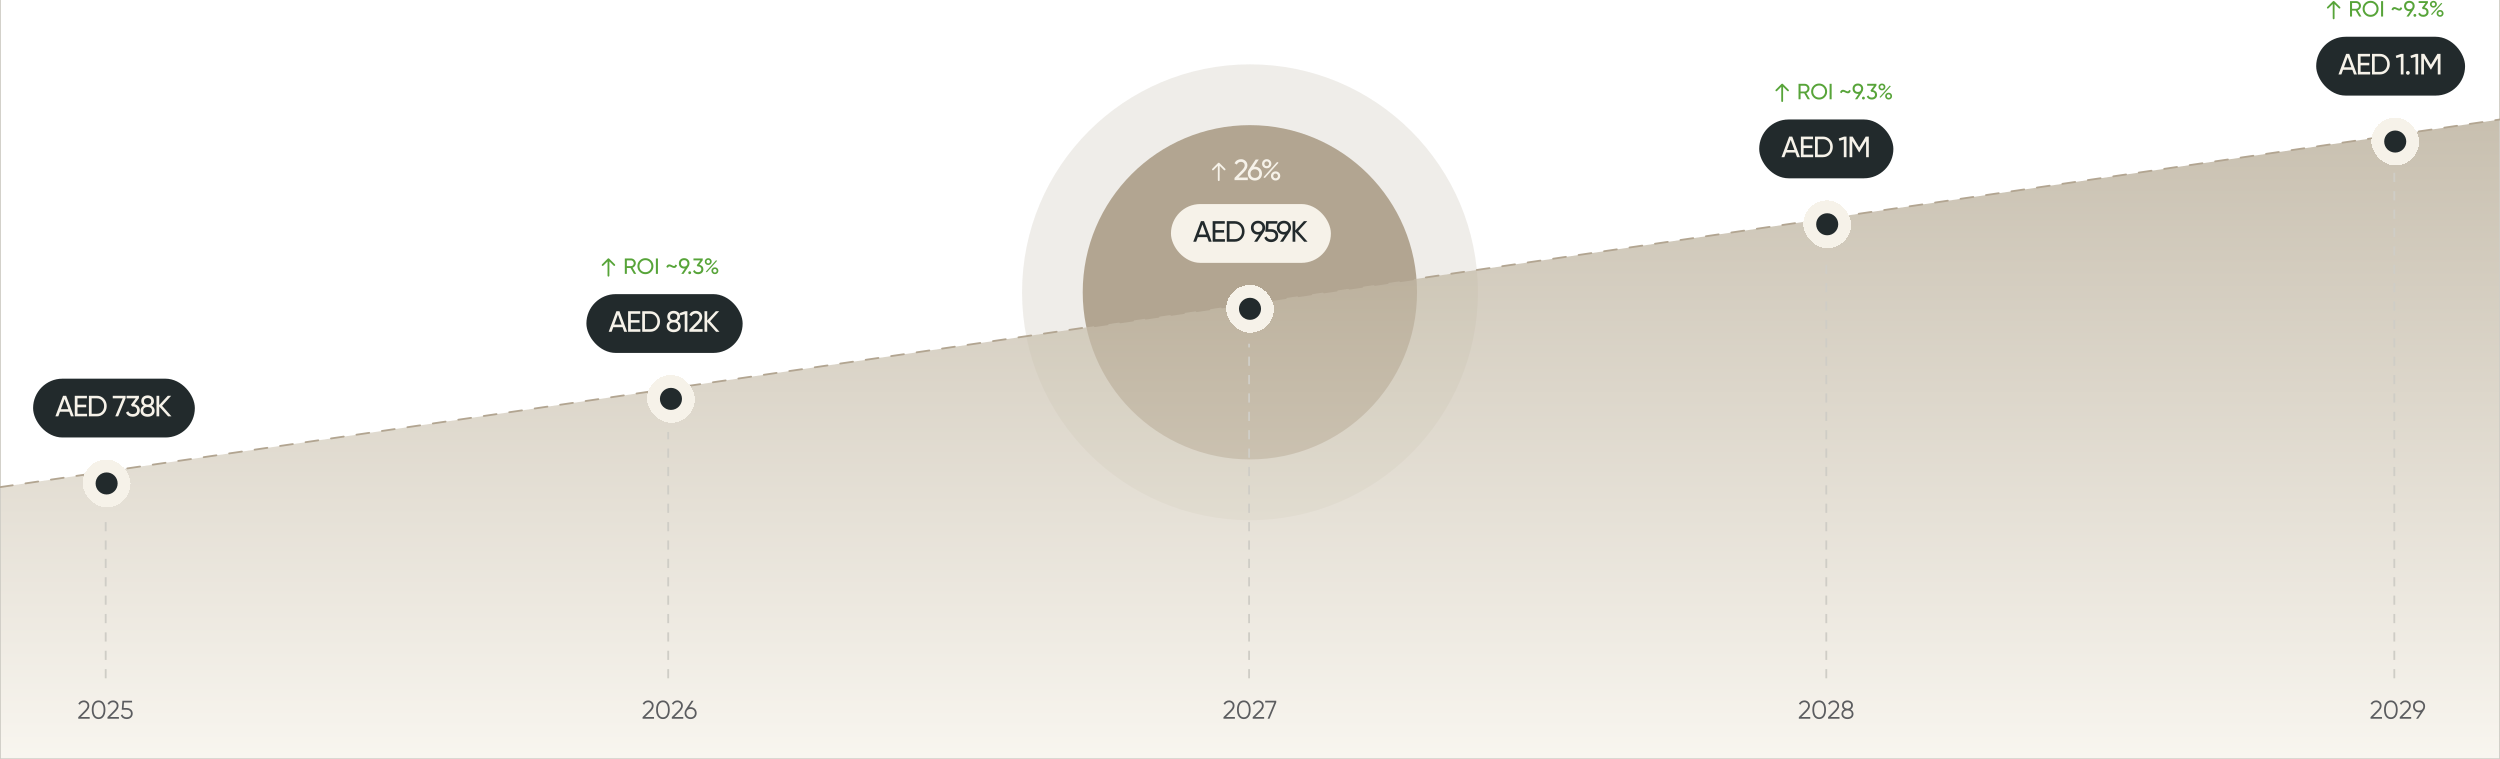 <svg width="1360" height="413" viewBox="0 0 1360 413" fill="none" xmlns="http://www.w3.org/2000/svg">
<g clip-path="url(#clip0_2013_19)">
<circle cx="680" cy="159" r="124" fill="#B2A591" fill-opacity="0.2"/>
<circle cx="679.933" cy="159" r="90.933" fill="#B2A591"/>
<path opacity="0.7" d="M0 265L1360 65V413H0V265Z" fill="url(#paint0_linear_2013_19)"/>
<path d="M0 0V413H1360V0" stroke="#CFCDC6"/>
<path d="M0 265L1360 65" stroke="#B2A591" stroke-linecap="round" stroke-dasharray="7 7"/>
<path d="M48.79 391H42.56V390.118L46.088 386.562C47.096 385.554 47.6 384.691 47.6 383.972C47.6 383.365 47.409 382.885 47.026 382.53C46.653 382.166 46.186 381.984 45.626 381.984C44.627 381.984 43.895 382.446 43.428 383.37L42.602 382.88C42.901 382.283 43.316 381.825 43.848 381.508C44.38 381.191 44.973 381.032 45.626 381.032C46.41 381.032 47.096 381.298 47.684 381.83C48.281 382.343 48.58 383.057 48.58 383.972C48.58 384.513 48.431 385.045 48.132 385.568C47.833 386.081 47.376 386.646 46.76 387.262L43.96 390.048H48.79V391ZM56.359 389.796C55.715 390.711 54.805 391.168 53.629 391.168C52.462 391.168 51.547 390.711 50.885 389.796C50.241 388.872 49.919 387.64 49.919 386.1C49.919 384.551 50.241 383.323 50.885 382.418C51.547 381.494 52.462 381.032 53.629 381.032C54.805 381.032 55.715 381.494 56.359 382.418C57.012 383.323 57.339 384.551 57.339 386.1C57.339 387.649 57.012 388.881 56.359 389.796ZM51.613 389.138C52.107 389.857 52.779 390.216 53.629 390.216C54.487 390.216 55.155 389.857 55.631 389.138C56.116 388.429 56.359 387.416 56.359 386.1C56.359 384.784 56.116 383.771 55.631 383.062C55.155 382.343 54.487 381.984 53.629 381.984C52.779 381.984 52.107 382.343 51.613 383.062C51.137 383.781 50.899 384.793 50.899 386.1C50.899 387.407 51.137 388.419 51.613 389.138ZM64.69 391H58.46V390.118L61.988 386.562C62.996 385.554 63.5 384.691 63.5 383.972C63.5 383.365 63.309 382.885 62.926 382.53C62.553 382.166 62.086 381.984 61.526 381.984C60.528 381.984 59.795 382.446 59.328 383.37L58.502 382.88C58.801 382.283 59.216 381.825 59.748 381.508C60.28 381.191 60.873 381.032 61.526 381.032C62.31 381.032 62.996 381.298 63.584 381.83C64.182 382.343 64.48 383.057 64.48 383.972C64.48 384.513 64.331 385.045 64.032 385.568C63.734 386.081 63.276 386.646 62.66 387.262L59.86 390.048H64.69V391ZM67.246 385.148H68.897C69.822 385.148 70.596 385.419 71.222 385.96C71.865 386.492 72.188 387.225 72.188 388.158C72.188 389.082 71.865 389.819 71.222 390.37C70.596 390.902 69.822 391.168 68.897 391.168C68.141 391.168 67.474 390.986 66.895 390.622C66.326 390.249 65.944 389.735 65.748 389.082L66.573 388.606C66.713 389.119 66.989 389.516 67.4 389.796C67.81 390.076 68.309 390.216 68.897 390.216C69.588 390.216 70.144 390.034 70.564 389.67C70.993 389.297 71.207 388.793 71.207 388.158C71.207 387.523 70.993 387.024 70.564 386.66C70.144 386.287 69.588 386.1 68.897 386.1H66.237L66.588 381.2H71.838V382.124H67.456L67.246 385.148Z" fill="#35373C" fill-opacity="0.8"/>
<path d="M671.79 391H665.56V390.118L669.088 386.562C670.096 385.554 670.6 384.691 670.6 383.972C670.6 383.365 670.409 382.885 670.026 382.53C669.653 382.166 669.186 381.984 668.626 381.984C667.627 381.984 666.895 382.446 666.428 383.37L665.602 382.88C665.901 382.283 666.316 381.825 666.848 381.508C667.38 381.191 667.973 381.032 668.626 381.032C669.41 381.032 670.096 381.298 670.684 381.83C671.281 382.343 671.58 383.057 671.58 383.972C671.58 384.513 671.431 385.045 671.132 385.568C670.833 386.081 670.376 386.646 669.76 387.262L666.96 390.048H671.79V391ZM679.359 389.796C678.715 390.711 677.805 391.168 676.629 391.168C675.462 391.168 674.547 390.711 673.885 389.796C673.241 388.872 672.919 387.64 672.919 386.1C672.919 384.551 673.241 383.323 673.885 382.418C674.547 381.494 675.462 381.032 676.629 381.032C677.805 381.032 678.715 381.494 679.359 382.418C680.012 383.323 680.339 384.551 680.339 386.1C680.339 387.649 680.012 388.881 679.359 389.796ZM674.613 389.138C675.107 389.857 675.779 390.216 676.629 390.216C677.487 390.216 678.155 389.857 678.631 389.138C679.116 388.429 679.359 387.416 679.359 386.1C679.359 384.784 679.116 383.771 678.631 383.062C678.155 382.343 677.487 381.984 676.629 381.984C675.779 381.984 675.107 382.343 674.613 383.062C674.137 383.781 673.899 384.793 673.899 386.1C673.899 387.407 674.137 388.419 674.613 389.138ZM687.69 391H681.46V390.118L684.988 386.562C685.996 385.554 686.5 384.691 686.5 383.972C686.5 383.365 686.309 382.885 685.926 382.53C685.553 382.166 685.086 381.984 684.526 381.984C683.528 381.984 682.795 382.446 682.328 383.37L681.502 382.88C681.801 382.283 682.216 381.825 682.748 381.508C683.28 381.191 683.873 381.032 684.526 381.032C685.31 381.032 685.996 381.298 686.584 381.83C687.182 382.343 687.48 383.057 687.48 383.972C687.48 384.513 687.331 385.045 687.032 385.568C686.734 386.081 686.276 386.646 685.66 387.262L682.86 390.048H687.69V391ZM688.262 382.124V381.2H694.282V382.124L690.586 391H689.564L693.26 382.124H688.262Z" fill="#35373C" fill-opacity="0.8"/>
<path d="M984.79 391H978.56V390.118L982.088 386.562C983.096 385.554 983.6 384.691 983.6 383.972C983.6 383.365 983.409 382.885 983.026 382.53C982.653 382.166 982.186 381.984 981.626 381.984C980.627 381.984 979.895 382.446 979.428 383.37L978.602 382.88C978.901 382.283 979.316 381.825 979.848 381.508C980.38 381.191 980.973 381.032 981.626 381.032C982.41 381.032 983.096 381.298 983.684 381.83C984.281 382.343 984.58 383.057 984.58 383.972C984.58 384.513 984.431 385.045 984.132 385.568C983.833 386.081 983.376 386.646 982.76 387.262L979.96 390.048H984.79V391ZM992.359 389.796C991.715 390.711 990.805 391.168 989.629 391.168C988.462 391.168 987.547 390.711 986.885 389.796C986.241 388.872 985.919 387.64 985.919 386.1C985.919 384.551 986.241 383.323 986.885 382.418C987.547 381.494 988.462 381.032 989.629 381.032C990.805 381.032 991.715 381.494 992.359 382.418C993.012 383.323 993.339 384.551 993.339 386.1C993.339 387.649 993.012 388.881 992.359 389.796ZM987.613 389.138C988.107 389.857 988.779 390.216 989.629 390.216C990.487 390.216 991.155 389.857 991.631 389.138C992.116 388.429 992.359 387.416 992.359 386.1C992.359 384.784 992.116 383.771 991.631 383.062C991.155 382.343 990.487 381.984 989.629 381.984C988.779 381.984 988.107 382.343 987.613 383.062C987.137 383.781 986.899 384.793 986.899 386.1C986.899 387.407 987.137 388.419 987.613 389.138ZM1000.69 391H994.46V390.118L997.988 386.562C998.996 385.554 999.5 384.691 999.5 383.972C999.5 383.365 999.309 382.885 998.926 382.53C998.553 382.166 998.086 381.984 997.526 381.984C996.528 381.984 995.795 382.446 995.328 383.37L994.502 382.88C994.801 382.283 995.216 381.825 995.748 381.508C996.28 381.191 996.873 381.032 997.526 381.032C998.31 381.032 998.996 381.298 999.584 381.83C1000.18 382.343 1000.48 383.057 1000.48 383.972C1000.48 384.513 1000.33 385.045 1000.03 385.568C999.734 386.081 999.276 386.646 998.66 387.262L995.86 390.048H1000.69V391ZM1006.68 385.946C1007.18 386.179 1007.58 386.506 1007.87 386.926C1008.15 387.346 1008.3 387.817 1008.3 388.34C1008.3 389.227 1007.99 389.922 1007.36 390.426C1006.73 390.921 1005.95 391.168 1005.02 391.168C1004.1 391.168 1003.32 390.921 1002.69 390.426C1002.06 389.922 1001.75 389.227 1001.75 388.34C1001.75 387.817 1001.89 387.346 1002.18 386.926C1002.47 386.506 1002.87 386.179 1003.37 385.946C1002.5 385.451 1002.07 384.719 1002.07 383.748C1002.07 382.871 1002.36 382.199 1002.94 381.732C1003.53 381.265 1004.23 381.032 1005.02 381.032C1005.83 381.032 1006.52 381.265 1007.1 381.732C1007.68 382.199 1007.98 382.871 1007.98 383.748C1007.98 384.719 1007.54 385.451 1006.68 385.946ZM1003.05 383.748C1003.05 384.289 1003.24 384.719 1003.61 385.036C1003.99 385.353 1004.46 385.512 1005.02 385.512C1005.58 385.512 1006.05 385.353 1006.42 385.036C1006.81 384.719 1007 384.289 1007 383.748C1007 383.179 1006.82 382.745 1006.45 382.446C1006.09 382.138 1005.61 381.984 1005.02 381.984C1004.44 381.984 1003.96 382.138 1003.6 382.446C1003.23 382.745 1003.05 383.179 1003.05 383.748ZM1003.36 389.74C1003.77 390.057 1004.32 390.216 1005.02 390.216C1005.72 390.216 1006.28 390.057 1006.69 389.74C1007.11 389.413 1007.32 388.947 1007.32 388.34C1007.32 387.743 1007.11 387.281 1006.69 386.954C1006.26 386.627 1005.7 386.464 1005.02 386.464C1004.34 386.464 1003.79 386.627 1003.36 386.954C1002.94 387.281 1002.73 387.743 1002.73 388.34C1002.73 388.956 1002.94 389.423 1003.36 389.74Z" fill="#35373C" fill-opacity="0.8"/>
<path d="M355.79 391H349.56V390.118L353.088 386.562C354.096 385.554 354.6 384.691 354.6 383.972C354.6 383.365 354.409 382.885 354.026 382.53C353.653 382.166 353.186 381.984 352.626 381.984C351.627 381.984 350.895 382.446 350.428 383.37L349.602 382.88C349.901 382.283 350.316 381.825 350.848 381.508C351.38 381.191 351.973 381.032 352.626 381.032C353.41 381.032 354.096 381.298 354.684 381.83C355.281 382.343 355.58 383.057 355.58 383.972C355.58 384.513 355.431 385.045 355.132 385.568C354.833 386.081 354.376 386.646 353.76 387.262L350.96 390.048H355.79V391ZM363.359 389.796C362.715 390.711 361.805 391.168 360.629 391.168C359.462 391.168 358.547 390.711 357.885 389.796C357.241 388.872 356.919 387.64 356.919 386.1C356.919 384.551 357.241 383.323 357.885 382.418C358.547 381.494 359.462 381.032 360.629 381.032C361.805 381.032 362.715 381.494 363.359 382.418C364.012 383.323 364.339 384.551 364.339 386.1C364.339 387.649 364.012 388.881 363.359 389.796ZM358.613 389.138C359.107 389.857 359.779 390.216 360.629 390.216C361.487 390.216 362.155 389.857 362.631 389.138C363.116 388.429 363.359 387.416 363.359 386.1C363.359 384.784 363.116 383.771 362.631 383.062C362.155 382.343 361.487 381.984 360.629 381.984C359.779 381.984 359.107 382.343 358.613 383.062C358.137 383.781 357.899 384.793 357.899 386.1C357.899 387.407 358.137 388.419 358.613 389.138ZM371.69 391H365.46V390.118L368.988 386.562C369.996 385.554 370.5 384.691 370.5 383.972C370.5 383.365 370.309 382.885 369.926 382.53C369.553 382.166 369.086 381.984 368.526 381.984C367.528 381.984 366.795 382.446 366.328 383.37L365.502 382.88C365.801 382.283 366.216 381.825 366.748 381.508C367.28 381.191 367.873 381.032 368.526 381.032C369.31 381.032 369.996 381.298 370.584 381.83C371.182 382.343 371.48 383.057 371.48 383.972C371.48 384.513 371.331 385.045 371.032 385.568C370.734 386.081 370.276 386.646 369.66 387.262L366.86 390.048H371.69V391ZM375.692 384.7C376.644 384.7 377.433 385.003 378.058 385.61C378.674 386.217 378.982 386.991 378.982 387.934C378.982 388.895 378.674 389.675 378.058 390.272C377.452 390.869 376.663 391.168 375.692 391.168C374.722 391.168 373.933 390.869 373.326 390.272C372.71 389.675 372.402 388.895 372.402 387.934C372.402 387.197 372.603 386.543 373.004 385.974L376.21 381.2H377.316L374.908 384.784C375.16 384.728 375.422 384.7 375.692 384.7ZM374.012 389.586C374.451 390.006 375.011 390.216 375.692 390.216C376.383 390.216 376.938 390.006 377.358 389.586C377.788 389.166 378.002 388.615 378.002 387.934C378.002 387.253 377.788 386.702 377.358 386.282C376.938 385.862 376.383 385.652 375.692 385.652C375.011 385.652 374.451 385.862 374.012 386.282C373.592 386.702 373.382 387.253 373.382 387.934C373.382 388.615 373.592 389.166 374.012 389.586Z" fill="#35373C" fill-opacity="0.8"/>
<path d="M1295.79 391H1289.56V390.118L1293.09 386.562C1294.1 385.554 1294.6 384.691 1294.6 383.972C1294.6 383.365 1294.41 382.885 1294.03 382.53C1293.65 382.166 1293.19 381.984 1292.63 381.984C1291.63 381.984 1290.89 382.446 1290.43 383.37L1289.6 382.88C1289.9 382.283 1290.32 381.825 1290.85 381.508C1291.38 381.191 1291.97 381.032 1292.63 381.032C1293.41 381.032 1294.1 381.298 1294.68 381.83C1295.28 382.343 1295.58 383.057 1295.58 383.972C1295.58 384.513 1295.43 385.045 1295.13 385.568C1294.83 386.081 1294.38 386.646 1293.76 387.262L1290.96 390.048H1295.79V391ZM1303.36 389.796C1302.71 390.711 1301.8 391.168 1300.63 391.168C1299.46 391.168 1298.55 390.711 1297.88 389.796C1297.24 388.872 1296.92 387.64 1296.92 386.1C1296.92 384.551 1297.24 383.323 1297.88 382.418C1298.55 381.494 1299.46 381.032 1300.63 381.032C1301.8 381.032 1302.71 381.494 1303.36 382.418C1304.01 383.323 1304.34 384.551 1304.34 386.1C1304.34 387.649 1304.01 388.881 1303.36 389.796ZM1298.61 389.138C1299.11 389.857 1299.78 390.216 1300.63 390.216C1301.49 390.216 1302.15 389.857 1302.63 389.138C1303.12 388.429 1303.36 387.416 1303.36 386.1C1303.36 384.784 1303.12 383.771 1302.63 383.062C1302.15 382.343 1301.49 381.984 1300.63 381.984C1299.78 381.984 1299.11 382.343 1298.61 383.062C1298.14 383.781 1297.9 384.793 1297.9 386.1C1297.9 387.407 1298.14 388.419 1298.61 389.138ZM1311.69 391H1305.46V390.118L1308.99 386.562C1310 385.554 1310.5 384.691 1310.5 383.972C1310.5 383.365 1310.31 382.885 1309.93 382.53C1309.55 382.166 1309.09 381.984 1308.53 381.984C1307.53 381.984 1306.8 382.446 1306.33 383.37L1305.5 382.88C1305.8 382.283 1306.22 381.825 1306.75 381.508C1307.28 381.191 1307.87 381.032 1308.53 381.032C1309.31 381.032 1310 381.298 1310.58 381.83C1311.18 382.343 1311.48 383.057 1311.48 383.972C1311.48 384.513 1311.33 385.045 1311.03 385.568C1310.73 386.081 1310.28 386.646 1309.66 387.262L1306.86 390.048H1311.69V391ZM1319.26 384.266C1319.26 385.003 1319.06 385.657 1318.65 386.226L1315.45 391H1314.34L1316.75 387.416C1316.5 387.472 1316.24 387.5 1315.97 387.5C1315 387.5 1314.21 387.201 1313.6 386.604C1312.98 386.007 1312.68 385.227 1312.68 384.266C1312.68 383.323 1312.98 382.549 1313.6 381.942C1314.23 381.335 1315.01 381.032 1315.97 381.032C1316.92 381.032 1317.71 381.335 1318.33 381.942C1318.95 382.549 1319.26 383.323 1319.26 384.266ZM1314.29 382.614C1313.87 383.034 1313.66 383.585 1313.66 384.266C1313.66 384.947 1313.87 385.498 1314.29 385.918C1314.72 386.338 1315.28 386.548 1315.97 386.548C1316.66 386.548 1317.21 386.338 1317.63 385.918C1318.06 385.498 1318.28 384.947 1318.28 384.266C1318.28 383.585 1318.06 383.034 1317.63 382.614C1317.21 382.194 1316.66 381.984 1315.97 381.984C1315.28 381.984 1314.72 382.194 1314.29 382.614Z" fill="#35373C" fill-opacity="0.8"/>
<g filter="url(#filter0_d_2013_19)">
<rect x="45" y="246" width="26" height="26" rx="13" fill="#F6F2E9" shape-rendering="crispEdges"/>
<circle cx="58" cy="259" r="6" fill="#222A2C"/>
</g>
<g filter="url(#filter1_d_2013_19)">
<rect x="352" y="200" width="26" height="26" rx="13" fill="#F6F2E9" shape-rendering="crispEdges"/>
<circle cx="365" cy="213" r="6" fill="#222A2C"/>
</g>
<g filter="url(#filter2_d_2013_19)">
<rect x="667" y="151" width="26" height="26" rx="13" fill="#F6F2E9" shape-rendering="crispEdges"/>
<circle cx="680" cy="164" r="6" fill="#222A2C"/>
</g>
<g filter="url(#filter3_d_2013_19)">
<rect x="981" y="105" width="26" height="26" rx="13" fill="#F6F2E9" shape-rendering="crispEdges"/>
<circle cx="994" cy="118" r="6" fill="#222A2C"/>
</g>
<g filter="url(#filter4_d_2013_19)">
<rect x="1290" y="60" width="26" height="26" rx="13" fill="#F6F2E9" shape-rendering="crispEdges"/>
<circle cx="1303" cy="73" r="6" fill="#222A2C"/>
</g>
<line x1="57.5" y1="369" x2="57.5" y2="280" stroke="#CFCDC6" stroke-dasharray="5 5"/>
<line x1="363.5" y1="369" x2="363.5" y2="235" stroke="#CFCDC6" stroke-dasharray="5 5"/>
<line x1="679.5" y1="369" x2="679.5" y2="187" stroke="#CFCDC6" stroke-dasharray="5 5"/>
<line x1="993.5" y1="369" x2="993.5" y2="139" stroke="#CFCDC6" stroke-dasharray="5 5"/>
<line x1="1302.5" y1="369" x2="1302.5" y2="94" stroke="#CFCDC6" stroke-dasharray="5 5"/>
<path d="M662.5 98C662.5 98.276 662.724 98.5 663 98.5C663.276 98.5 663.5 98.276 663.5 98L662.5 98ZM663.354 88.646C663.158 88.451 662.842 88.451 662.646 88.646L659.464 91.828C659.269 92.024 659.269 92.34 659.464 92.535C659.66 92.731 659.976 92.731 660.172 92.535L663 89.707L665.828 92.535C666.024 92.731 666.34 92.731 666.536 92.535C666.731 92.34 666.731 92.024 666.536 91.828L663.354 88.646ZM663.5 98L663.5 89L662.5 89L662.5 98L663.5 98Z" fill="#F6F2E9"/>
<path d="M678.808 98H671.576V96.784L675.528 92.752C676.584 91.696 677.112 90.789 677.112 90.032C677.112 89.413 676.92 88.928 676.536 88.576C676.163 88.213 675.693 88.032 675.128 88.032C674.072 88.032 673.304 88.533 672.824 89.536L671.576 88.8C671.917 88.085 672.397 87.541 673.016 87.168C673.635 86.784 674.333 86.592 675.112 86.592C676.061 86.592 676.877 86.901 677.56 87.52C678.253 88.149 678.6 88.981 678.6 90.016C678.6 91.147 677.933 92.379 676.6 93.712L673.736 96.56H678.808V98ZM682.66 90.672C683.78 90.672 684.703 91.024 685.428 91.728C686.154 92.421 686.516 93.323 686.516 94.432C686.516 95.541 686.154 96.448 685.428 97.152C684.703 97.856 683.78 98.208 682.66 98.208C681.519 98.208 680.591 97.856 679.876 97.152C679.162 96.448 678.804 95.541 678.804 94.432C678.804 93.557 679.028 92.811 679.476 92.192L683.076 86.8H684.772L682.132 90.704C682.452 90.683 682.628 90.672 682.66 90.672ZM682.66 92.096C681.946 92.096 681.37 92.309 680.932 92.736C680.495 93.163 680.276 93.728 680.276 94.432C680.276 95.136 680.495 95.707 680.932 96.144C681.38 96.571 681.956 96.784 682.66 96.784C683.364 96.784 683.935 96.571 684.372 96.144C684.82 95.707 685.044 95.136 685.044 94.432C685.044 93.728 684.82 93.163 684.372 92.736C683.935 92.309 683.364 92.096 682.66 92.096ZM689.089 91.552C688.364 91.552 687.761 91.312 687.281 90.832C686.801 90.352 686.561 89.765 686.561 89.072C686.561 88.389 686.801 87.808 687.281 87.328C687.772 86.837 688.375 86.592 689.089 86.592C689.815 86.592 690.417 86.832 690.897 87.312C691.377 87.792 691.617 88.379 691.617 89.072C691.617 89.765 691.377 90.352 690.897 90.832C690.428 91.312 689.825 91.552 689.089 91.552ZM687.809 89.072C687.809 89.445 687.927 89.76 688.161 90.016C688.407 90.261 688.716 90.384 689.089 90.384C689.463 90.384 689.767 90.256 690.001 90C690.247 89.744 690.369 89.435 690.369 89.072C690.369 88.709 690.247 88.405 690.001 88.16C689.767 87.904 689.463 87.776 689.089 87.776C688.716 87.776 688.407 87.904 688.161 88.16C687.927 88.405 687.809 88.709 687.809 89.072ZM688.081 96.864L687.313 96.416L694.753 88.096L695.537 88.528L688.081 96.864ZM696.449 95.712C696.449 96.405 696.209 96.992 695.729 97.472C695.249 97.952 694.647 98.192 693.921 98.192C693.196 98.192 692.593 97.952 692.113 97.472C691.633 96.992 691.393 96.405 691.393 95.712C691.393 95.019 691.633 94.432 692.113 93.952C692.593 93.472 693.196 93.232 693.921 93.232C694.647 93.232 695.249 93.472 695.729 93.952C696.209 94.432 696.449 95.019 696.449 95.712ZM692.993 96.64C693.239 96.885 693.548 97.008 693.921 97.008C694.284 97.008 694.588 96.885 694.833 96.64C695.079 96.384 695.201 96.075 695.201 95.712C695.201 95.349 695.079 95.045 694.833 94.8C694.599 94.544 694.295 94.416 693.921 94.416C693.548 94.416 693.239 94.544 692.993 94.8C692.759 95.045 692.641 95.349 692.641 95.712C692.641 96.075 692.759 96.384 692.993 96.64Z" fill="#F6F2E9"/>
<rect x="18" y="206" width="88" height="32" rx="16" fill="#222A2C"/>
<path d="M40.16 226.5H38.576L37.664 223.988H32.624L31.712 226.5H30.128L34.304 215.3H35.984L40.16 226.5ZM35.136 217.076L33.136 222.596H37.152L35.136 217.076ZM42.169 221.54V225.092H47.369V226.5H40.681V215.3H47.289V216.708H42.169V220.148H46.889V221.54H42.169ZM48.366 215.3H52.734C54.248 215.3 55.512 215.844 56.526 216.932C57.539 218.009 58.046 219.332 58.046 220.9C58.046 222.457 57.539 223.785 56.526 224.884C55.512 225.961 54.248 226.5 52.734 226.5H48.366V215.3ZM49.854 225.092H52.734C53.875 225.092 54.808 224.692 55.534 223.892C56.259 223.081 56.622 222.084 56.622 220.9C56.622 219.716 56.259 218.719 55.534 217.908C54.808 217.108 53.875 216.708 52.734 216.708H49.854V225.092ZM61.338 216.708V215.3H68.33V216.628L64.25 226.5H62.698L66.746 216.708H61.338ZM75.582 216.612L73.15 219.892C74.024 220.052 74.728 220.425 75.262 221.012C75.795 221.599 76.062 222.324 76.062 223.188C76.062 224.287 75.688 225.145 74.942 225.764C74.184 226.393 73.278 226.708 72.222 226.708C71.347 226.708 70.584 226.511 69.934 226.116C69.283 225.721 68.819 225.161 68.542 224.436L69.79 223.7C70.12 224.735 70.931 225.252 72.222 225.252C72.926 225.252 73.491 225.071 73.918 224.708C74.355 224.335 74.574 223.828 74.574 223.188C74.574 222.548 74.355 222.041 73.918 221.668C73.491 221.295 72.926 221.108 72.222 221.108H71.838L71.246 220.196L73.838 216.692H68.862V215.3H75.582V216.612ZM82.384 220.708C83.547 221.305 84.128 222.212 84.128 223.428C84.128 224.452 83.771 225.257 83.056 225.844C82.331 226.42 81.408 226.708 80.288 226.708C79.168 226.708 78.251 226.42 77.536 225.844C76.822 225.257 76.464 224.452 76.464 223.428C76.464 222.212 77.046 221.305 78.208 220.708C77.291 220.132 76.832 219.316 76.832 218.26C76.832 217.247 77.168 216.468 77.84 215.924C78.523 215.369 79.339 215.092 80.288 215.092C81.259 215.092 82.075 215.369 82.736 215.924C83.419 216.468 83.76 217.247 83.76 218.26C83.76 219.316 83.302 220.132 82.384 220.708ZM80.288 216.516C79.702 216.516 79.222 216.671 78.848 216.98C78.486 217.289 78.304 217.727 78.304 218.292C78.304 218.847 78.491 219.284 78.864 219.604C79.238 219.924 79.712 220.084 80.288 220.084C80.864 220.084 81.339 219.924 81.712 219.604C82.086 219.284 82.272 218.847 82.272 218.292C82.272 217.727 82.091 217.289 81.728 216.98C81.366 216.671 80.886 216.516 80.288 216.516ZM80.288 225.284C81.014 225.284 81.59 225.113 82.016 224.772C82.443 224.431 82.656 223.951 82.656 223.332C82.656 222.724 82.443 222.249 82.016 221.908C81.59 221.567 81.014 221.396 80.288 221.396C79.574 221.396 79.003 221.567 78.576 221.908C78.15 222.249 77.936 222.724 77.936 223.332C77.936 223.951 78.15 224.431 78.576 224.772C79.003 225.113 79.574 225.284 80.288 225.284ZM88.171 220.74L93.275 226.5H91.451L86.619 221.124V226.5H85.131V215.3H86.619V220.356L91.291 215.3H93.115L88.171 220.74Z" fill="#F6F2E9"/>
<rect x="319" y="160" width="85" height="32" rx="16" fill="#222A2C"/>
<path d="M341.16 180.5H339.576L338.664 177.988H333.624L332.712 180.5H331.128L335.304 169.3H336.984L341.16 180.5ZM336.136 171.076L334.136 176.596H338.152L336.136 171.076ZM343.169 175.54V179.092H348.369V180.5H341.681V169.3H348.289V170.708H343.169V174.148H347.889V175.54H343.169ZM349.366 169.3H353.734C355.248 169.3 356.512 169.844 357.526 170.932C358.539 172.009 359.046 173.332 359.046 174.9C359.046 176.457 358.539 177.785 357.526 178.884C356.512 179.961 355.248 180.5 353.734 180.5H349.366V169.3ZM350.854 179.092H353.734C354.875 179.092 355.808 178.692 356.534 177.892C357.259 177.081 357.622 176.084 357.622 174.9C357.622 173.716 357.259 172.719 356.534 171.908C355.808 171.108 354.875 170.708 353.734 170.708H350.854V179.092ZM368.578 174.708C369.741 175.305 370.322 176.212 370.322 177.428C370.322 178.452 369.965 179.257 369.25 179.844C368.525 180.42 367.602 180.708 366.482 180.708C365.362 180.708 364.445 180.42 363.73 179.844C363.015 179.257 362.658 178.452 362.658 177.428C362.658 176.212 363.239 175.305 364.402 174.708C363.485 174.132 363.026 173.316 363.026 172.26C363.026 171.247 363.362 170.468 364.034 169.924C364.717 169.369 365.533 169.092 366.482 169.092C367.453 169.092 368.269 169.369 368.93 169.924C369.613 170.468 369.954 171.247 369.954 172.26C369.954 173.316 369.495 174.132 368.578 174.708ZM366.482 170.516C365.895 170.516 365.415 170.671 365.042 170.98C364.679 171.289 364.498 171.727 364.498 172.292C364.498 172.847 364.685 173.284 365.058 173.604C365.431 173.924 365.906 174.084 366.482 174.084C367.058 174.084 367.533 173.924 367.906 173.604C368.279 173.284 368.466 172.847 368.466 172.292C368.466 171.727 368.285 171.289 367.922 170.98C367.559 170.671 367.079 170.516 366.482 170.516ZM366.482 179.284C367.207 179.284 367.783 179.113 368.21 178.772C368.637 178.431 368.85 177.951 368.85 177.332C368.85 176.724 368.637 176.249 368.21 175.908C367.783 175.567 367.207 175.396 366.482 175.396C365.767 175.396 365.197 175.567 364.77 175.908C364.343 176.249 364.13 176.724 364.13 177.332C364.13 177.951 364.343 178.431 364.77 178.772C365.197 179.113 365.767 179.284 366.482 179.284ZM369.724 170.324L372.668 169.3H373.948V180.5H372.476V170.9L370.092 171.604L369.724 170.324ZM382.211 180.5H374.979V179.284L378.931 175.252C379.987 174.196 380.515 173.289 380.515 172.532C380.515 171.913 380.323 171.428 379.939 171.076C379.566 170.713 379.096 170.532 378.531 170.532C377.475 170.532 376.707 171.033 376.227 172.036L374.979 171.3C375.32 170.585 375.8 170.041 376.419 169.668C377.038 169.284 377.736 169.092 378.515 169.092C379.464 169.092 380.28 169.401 380.963 170.02C381.656 170.649 382.003 171.481 382.003 172.516C382.003 173.647 381.336 174.879 380.003 176.212L377.139 179.06H382.211V180.5ZM386.281 174.74L391.385 180.5H389.561L384.729 175.124V180.5H383.241V169.3H384.729V174.356L389.401 169.3H391.225L386.281 174.74Z" fill="#F6F2E9"/>
<rect x="1260" y="20" width="81" height="32" rx="16" fill="#222A2C"/>
<path d="M1282.16 40.5H1280.58L1279.66 37.988H1274.62L1273.71 40.5H1272.13L1276.3 29.3H1277.98L1282.16 40.5ZM1277.14 31.076L1275.14 36.596H1279.15L1277.14 31.076ZM1284.17 35.54V39.092H1289.37V40.5H1282.68V29.3H1289.29V30.708H1284.17V34.148H1288.89V35.54H1284.17ZM1290.37 29.3H1294.73C1296.25 29.3 1297.51 29.844 1298.53 30.932C1299.54 32.009 1300.05 33.332 1300.05 34.9C1300.05 36.457 1299.54 37.785 1298.53 38.884C1297.51 39.961 1296.25 40.5 1294.73 40.5H1290.37V29.3ZM1291.85 39.092H1294.73C1295.87 39.092 1296.81 38.692 1297.53 37.892C1298.26 37.081 1298.62 36.084 1298.62 34.9C1298.62 33.716 1298.26 32.719 1297.53 31.908C1296.81 31.108 1295.87 30.708 1294.73 30.708H1291.85V39.092ZM1303.27 30.324L1306.22 29.3H1307.5V40.5H1306.03V30.9L1303.64 31.604L1303.27 30.324ZM1309.89 40.676C1309.6 40.676 1309.36 40.575 1309.15 40.372C1308.95 40.169 1308.85 39.924 1308.85 39.636C1308.85 39.348 1308.95 39.103 1309.15 38.9C1309.36 38.697 1309.6 38.596 1309.89 38.596C1310.19 38.596 1310.43 38.697 1310.63 38.9C1310.83 39.103 1310.93 39.348 1310.93 39.636C1310.93 39.924 1310.83 40.169 1310.63 40.372C1310.43 40.575 1310.19 40.676 1309.89 40.676ZM1311.27 30.324L1314.21 29.3H1315.49V40.5H1314.02V30.9L1311.64 31.604L1311.27 30.324ZM1325.95 29.3H1327.63V40.5H1326.15V31.748L1322.49 37.844H1322.3L1318.63 31.764V40.5H1317.15V29.3H1318.83L1322.39 35.22L1325.95 29.3Z" fill="#F6F2E9"/>
<rect x="957" y="65" width="73" height="32" rx="16" fill="#222A2C"/>
<path d="M979.16 85.5H977.576L976.664 82.988H971.624L970.712 85.5H969.128L973.304 74.3H974.984L979.16 85.5ZM974.136 76.076L972.136 81.596H976.152L974.136 76.076ZM981.169 80.54V84.092H986.369V85.5H979.681V74.3H986.289V75.708H981.169V79.148H985.889V80.54H981.169ZM987.366 74.3H991.734C993.248 74.3 994.512 74.844 995.526 75.932C996.539 77.009 997.046 78.332 997.046 79.9C997.046 81.457 996.539 82.785 995.526 83.884C994.512 84.961 993.248 85.5 991.734 85.5H987.366V74.3ZM988.854 84.092H991.734C992.875 84.092 993.808 83.692 994.534 82.892C995.259 82.081 995.622 81.084 995.622 79.9C995.622 78.716 995.259 77.719 994.534 76.908C993.808 76.108 992.875 75.708 991.734 75.708H988.854V84.092ZM1000.27 75.324L1003.22 74.3H1004.5V85.5H1003.03V75.9L1000.64 76.604L1000.27 75.324ZM1014.95 74.3H1016.63V85.5H1015.16V76.748L1011.5 82.844H1011.31L1007.64 76.764V85.5H1006.15V74.3H1007.83L1011.4 80.22L1014.95 74.3Z" fill="#F6F2E9"/>
<rect x="637" y="111" width="87" height="32" rx="16" fill="#F6F2E9"/>
<path d="M659.16 131.5H657.576L656.664 128.988H651.624L650.712 131.5H649.128L653.304 120.3H654.984L659.16 131.5ZM654.136 122.076L652.136 127.596H656.152L654.136 122.076ZM661.169 126.54V130.092H666.369V131.5H659.681V120.3H666.289V121.708H661.169V125.148H665.889V126.54H661.169ZM667.366 120.3H671.734C673.248 120.3 674.512 120.844 675.526 121.932C676.539 123.009 677.046 124.332 677.046 125.9C677.046 127.457 676.539 128.785 675.526 129.884C674.512 130.961 673.248 131.5 671.734 131.5H667.366V120.3ZM668.854 130.092H671.734C672.875 130.092 673.808 129.692 674.534 128.892C675.259 128.081 675.622 127.084 675.622 125.9C675.622 124.716 675.259 123.719 674.534 122.908C673.808 122.108 672.875 121.708 671.734 121.708H668.854V130.092ZM688.21 123.852C688.21 124.727 687.981 125.479 687.522 126.108H687.538L683.922 131.5H682.242L684.898 127.58C684.578 127.601 684.397 127.612 684.354 127.612C683.223 127.612 682.295 127.265 681.57 126.572C680.855 125.868 680.498 124.961 680.498 123.852C680.498 122.732 680.855 121.831 681.57 121.148C682.285 120.444 683.213 120.092 684.354 120.092C685.474 120.092 686.397 120.444 687.122 121.148C687.847 121.841 688.21 122.743 688.21 123.852ZM684.354 121.516C683.65 121.516 683.074 121.729 682.626 122.156C682.189 122.583 681.97 123.148 681.97 123.852C681.97 124.556 682.189 125.127 682.626 125.564C683.074 125.991 683.65 126.204 684.354 126.204C685.058 126.204 685.629 125.991 686.066 125.564C686.514 125.127 686.738 124.556 686.738 123.852C686.738 123.148 686.519 122.583 686.082 122.156C685.645 121.729 685.069 121.516 684.354 121.516ZM689.922 124.668H691.554C692.61 124.668 693.501 124.983 694.226 125.612C694.962 126.241 695.33 127.1 695.33 128.188C695.33 129.287 694.957 130.145 694.21 130.764C693.453 131.393 692.546 131.708 691.49 131.708C690.616 131.708 689.842 131.5 689.17 131.084C688.509 130.657 688.05 130.065 687.794 129.308L689.058 128.588C689.208 129.121 689.496 129.532 689.922 129.82C690.349 130.108 690.872 130.252 691.49 130.252C692.205 130.252 692.776 130.071 693.202 129.708C693.64 129.335 693.858 128.828 693.858 128.188C693.858 127.548 693.64 127.041 693.202 126.668C692.776 126.295 692.216 126.108 691.522 126.108H688.354L688.77 120.3H694.898V121.692H690.114L689.922 124.668ZM702.313 123.852C702.313 124.727 702.084 125.479 701.625 126.108H701.641L698.025 131.5H696.345L699.001 127.58C698.681 127.601 698.5 127.612 698.457 127.612C697.326 127.612 696.398 127.265 695.673 126.572C694.958 125.868 694.601 124.961 694.601 123.852C694.601 122.732 694.958 121.831 695.673 121.148C696.388 120.444 697.316 120.092 698.457 120.092C699.577 120.092 700.5 120.444 701.225 121.148C701.95 121.841 702.313 122.743 702.313 123.852ZM698.457 121.516C697.753 121.516 697.177 121.729 696.729 122.156C696.292 122.583 696.073 123.148 696.073 123.852C696.073 124.556 696.292 125.127 696.729 125.564C697.177 125.991 697.753 126.204 698.457 126.204C699.161 126.204 699.732 125.991 700.169 125.564C700.617 125.127 700.841 124.556 700.841 123.852C700.841 123.148 700.622 122.583 700.185 122.156C699.748 121.729 699.172 121.516 698.457 121.516ZM706.203 125.74L711.307 131.5H709.483L704.651 126.124V131.5H703.163V120.3H704.651V125.356L709.323 120.3H711.147L706.203 125.74Z" fill="#222A2C"/>
<path d="M330.5 150C330.5 150.276 330.724 150.5 331 150.5C331.276 150.5 331.5 150.276 331.5 150L330.5 150ZM331.354 140.646C331.158 140.451 330.842 140.451 330.646 140.646L327.464 143.828C327.269 144.024 327.269 144.34 327.464 144.536C327.66 144.731 327.976 144.731 328.172 144.536L331 141.707L333.828 144.536C334.024 144.731 334.34 144.731 334.536 144.536C334.731 144.34 334.731 144.024 334.536 143.828L331.354 140.646ZM331.5 150L331.5 141L330.5 141L330.5 150L331.5 150Z" fill="#57A439"/>
<path d="M346.116 149H344.88L342.996 145.784H341.016V149H339.9V140.6H343.26C343.98 140.6 344.596 140.856 345.108 141.368C345.62 141.872 345.876 142.484 345.876 143.204C345.876 143.748 345.712 144.244 345.384 144.692C345.048 145.148 344.632 145.464 344.136 145.64L346.116 149ZM343.26 141.644H341.016V144.776H343.26C343.676 144.776 344.028 144.624 344.316 144.32C344.612 144.016 344.76 143.644 344.76 143.204C344.76 142.764 344.612 142.396 344.316 142.1C344.028 141.796 343.676 141.644 343.26 141.644ZM346.757 144.8C346.757 143.584 347.177 142.556 348.017 141.716C348.857 140.868 349.885 140.444 351.101 140.444C352.317 140.444 353.345 140.868 354.185 141.716C355.033 142.556 355.457 143.584 355.457 144.8C355.457 146.008 355.033 147.036 354.185 147.884C353.345 148.732 352.317 149.156 351.101 149.156C349.885 149.156 348.857 148.732 348.017 147.884C347.177 147.028 346.757 146 346.757 144.8ZM354.341 144.8C354.341 143.872 354.029 143.096 353.405 142.472C352.797 141.84 352.029 141.524 351.101 141.524C350.181 141.524 349.409 141.84 348.785 142.472C348.169 143.104 347.861 143.88 347.861 144.8C347.861 145.712 348.169 146.488 348.785 147.128C349.409 147.752 350.181 148.064 351.101 148.064C352.029 148.064 352.797 147.752 353.405 147.128C354.029 146.488 354.341 145.712 354.341 144.8ZM356.798 149V140.6H357.914V149H356.798ZM367.408 143.912L368.308 144.344C368.092 145.064 367.728 145.512 367.216 145.688C366.704 145.856 366.06 145.728 365.284 145.304C364.668 144.976 364.232 144.848 363.976 144.92C363.712 144.984 363.512 145.24 363.376 145.688L362.476 145.268C362.684 144.548 363.048 144.1 363.568 143.924C364.096 143.748 364.736 143.872 365.488 144.296C366.112 144.632 366.552 144.768 366.808 144.704C367.08 144.632 367.28 144.368 367.408 143.912ZM375.085 143.264C375.085 143.92 374.913 144.484 374.569 144.956H374.581L371.869 149H370.609L372.601 146.06C372.361 146.076 372.225 146.084 372.193 146.084C371.345 146.084 370.649 145.824 370.105 145.304C369.569 144.776 369.301 144.096 369.301 143.264C369.301 142.424 369.569 141.748 370.105 141.236C370.641 140.708 371.337 140.444 372.193 140.444C373.033 140.444 373.725 140.708 374.269 141.236C374.813 141.756 375.085 142.432 375.085 143.264ZM372.193 141.512C371.665 141.512 371.233 141.672 370.897 141.992C370.569 142.312 370.405 142.736 370.405 143.264C370.405 143.792 370.569 144.22 370.897 144.548C371.233 144.868 371.665 145.028 372.193 145.028C372.721 145.028 373.149 144.868 373.477 144.548C373.813 144.22 373.981 143.792 373.981 143.264C373.981 142.736 373.817 142.312 373.489 141.992C373.161 141.672 372.729 141.512 372.193 141.512ZM375.198 149.132C374.982 149.132 374.798 149.056 374.646 148.904C374.494 148.752 374.418 148.568 374.418 148.352C374.418 148.136 374.494 147.952 374.646 147.8C374.798 147.648 374.982 147.572 375.198 147.572C375.422 147.572 375.606 147.648 375.75 147.8C375.902 147.952 375.978 148.136 375.978 148.352C375.978 148.568 375.902 148.752 375.75 148.904C375.606 149.056 375.422 149.132 375.198 149.132ZM382.28 141.584L380.456 144.044C381.112 144.164 381.64 144.444 382.04 144.884C382.44 145.324 382.64 145.868 382.64 146.516C382.64 147.34 382.36 147.984 381.8 148.448C381.232 148.92 380.552 149.156 379.76 149.156C379.104 149.156 378.532 149.008 378.044 148.712C377.556 148.416 377.208 147.996 377 147.452L377.936 146.9C378.184 147.676 378.792 148.064 379.76 148.064C380.288 148.064 380.712 147.928 381.032 147.656C381.36 147.376 381.524 146.996 381.524 146.516C381.524 146.036 381.36 145.656 381.032 145.376C380.712 145.096 380.288 144.956 379.76 144.956H379.472L379.028 144.272L380.972 141.644H377.24V140.6H382.28V141.584ZM385.279 144.164C384.735 144.164 384.283 143.984 383.923 143.624C383.563 143.264 383.383 142.824 383.383 142.304C383.383 141.792 383.563 141.356 383.923 140.996C384.291 140.628 384.743 140.444 385.279 140.444C385.823 140.444 386.275 140.624 386.635 140.984C386.995 141.344 387.175 141.784 387.175 142.304C387.175 142.824 386.995 143.264 386.635 143.624C386.283 143.984 385.831 144.164 385.279 144.164ZM384.319 142.304C384.319 142.584 384.407 142.82 384.583 143.012C384.767 143.196 384.999 143.288 385.279 143.288C385.559 143.288 385.787 143.192 385.963 143C386.147 142.808 386.239 142.576 386.239 142.304C386.239 142.032 386.147 141.804 385.963 141.62C385.787 141.428 385.559 141.332 385.279 141.332C384.999 141.332 384.767 141.428 384.583 141.62C384.407 141.804 384.319 142.032 384.319 142.304ZM384.523 148.148L383.947 147.812L389.527 141.572L390.115 141.896L384.523 148.148ZM390.799 147.284C390.799 147.804 390.619 148.244 390.259 148.604C389.899 148.964 389.447 149.144 388.903 149.144C388.359 149.144 387.907 148.964 387.547 148.604C387.187 148.244 387.007 147.804 387.007 147.284C387.007 146.764 387.187 146.324 387.547 145.964C387.907 145.604 388.359 145.424 388.903 145.424C389.447 145.424 389.899 145.604 390.259 145.964C390.619 146.324 390.799 146.764 390.799 147.284ZM388.207 147.98C388.391 148.164 388.623 148.256 388.903 148.256C389.175 148.256 389.403 148.164 389.587 147.98C389.771 147.788 389.863 147.556 389.863 147.284C389.863 147.012 389.771 146.784 389.587 146.6C389.411 146.408 389.183 146.312 388.903 146.312C388.623 146.312 388.391 146.408 388.207 146.6C388.031 146.784 387.943 147.012 387.943 147.284C387.943 147.556 388.031 147.788 388.207 147.98Z" fill="#57A439"/>
<path d="M1269 10C1269 10.276 1269.22 10.5 1269.5 10.5C1269.78 10.5 1270 10.276 1270 10L1269 10ZM1269.85 0.646C1269.66 0.451 1269.34 0.451 1269.15 0.646L1265.96 3.828C1265.77 4.024 1265.77 4.34 1265.96 4.536C1266.16 4.731 1266.48 4.731 1266.67 4.536L1269.5 1.707L1272.33 4.536C1272.52 4.731 1272.84 4.731 1273.04 4.536C1273.23 4.34 1273.23 4.024 1273.04 3.828L1269.85 0.646ZM1270 10L1270 1L1269 1L1269 10L1270 10Z" fill="#57A439"/>
<path d="M1284.62 9H1283.38L1281.5 5.784H1279.52V9H1278.4V0.6H1281.76C1282.48 0.6 1283.1 0.856 1283.61 1.368C1284.12 1.872 1284.38 2.484 1284.38 3.204C1284.38 3.748 1284.21 4.244 1283.88 4.692C1283.55 5.148 1283.13 5.464 1282.64 5.64L1284.62 9ZM1281.76 1.644H1279.52V4.776H1281.76C1282.18 4.776 1282.53 4.624 1282.82 4.32C1283.11 4.016 1283.26 3.644 1283.26 3.204C1283.26 2.764 1283.11 2.396 1282.82 2.1C1282.53 1.796 1282.18 1.644 1281.76 1.644ZM1285.26 4.8C1285.26 3.584 1285.68 2.556 1286.52 1.716C1287.36 0.868 1288.38 0.444 1289.6 0.444C1290.82 0.444 1291.84 0.868 1292.68 1.716C1293.53 2.556 1293.96 3.584 1293.96 4.8C1293.96 6.008 1293.53 7.036 1292.68 7.884C1291.84 8.732 1290.82 9.156 1289.6 9.156C1288.38 9.156 1287.36 8.732 1286.52 7.884C1285.68 7.028 1285.26 6 1285.26 4.8ZM1292.84 4.8C1292.84 3.872 1292.53 3.096 1291.9 2.472C1291.3 1.84 1290.53 1.524 1289.6 1.524C1288.68 1.524 1287.91 1.84 1287.28 2.472C1286.67 3.104 1286.36 3.88 1286.36 4.8C1286.36 5.712 1286.67 6.488 1287.28 7.128C1287.91 7.752 1288.68 8.064 1289.6 8.064C1290.53 8.064 1291.3 7.752 1291.9 7.128C1292.53 6.488 1292.84 5.712 1292.84 4.8ZM1295.3 9V0.6H1296.41V9H1295.3ZM1305.91 3.912L1306.81 4.344C1306.59 5.064 1306.23 5.512 1305.72 5.688C1305.2 5.856 1304.56 5.728 1303.78 5.304C1303.17 4.976 1302.73 4.848 1302.48 4.92C1302.21 4.984 1302.01 5.24 1301.88 5.688L1300.98 5.268C1301.18 4.548 1301.55 4.1 1302.07 3.924C1302.6 3.748 1303.24 3.872 1303.99 4.296C1304.61 4.632 1305.05 4.768 1305.31 4.704C1305.58 4.632 1305.78 4.368 1305.91 3.912ZM1313.58 3.264C1313.58 3.92 1313.41 4.484 1313.07 4.956H1313.08L1310.37 9H1309.11L1311.1 6.06C1310.86 6.076 1310.72 6.084 1310.69 6.084C1309.84 6.084 1309.15 5.824 1308.6 5.304C1308.07 4.776 1307.8 4.096 1307.8 3.264C1307.8 2.424 1308.07 1.748 1308.6 1.236C1309.14 0.708 1309.84 0.444 1310.69 0.444C1311.53 0.444 1312.22 0.708 1312.77 1.236C1313.31 1.756 1313.58 2.432 1313.58 3.264ZM1310.69 1.512C1310.16 1.512 1309.73 1.672 1309.4 1.992C1309.07 2.312 1308.9 2.736 1308.9 3.264C1308.9 3.792 1309.07 4.22 1309.4 4.548C1309.73 4.868 1310.16 5.028 1310.69 5.028C1311.22 5.028 1311.65 4.868 1311.98 4.548C1312.31 4.22 1312.48 3.792 1312.48 3.264C1312.48 2.736 1312.32 2.312 1311.99 1.992C1311.66 1.672 1311.23 1.512 1310.69 1.512ZM1313.7 9.132C1313.48 9.132 1313.3 9.056 1313.15 8.904C1312.99 8.752 1312.92 8.568 1312.92 8.352C1312.92 8.136 1312.99 7.952 1313.15 7.8C1313.3 7.648 1313.48 7.572 1313.7 7.572C1313.92 7.572 1314.11 7.648 1314.25 7.8C1314.4 7.952 1314.48 8.136 1314.48 8.352C1314.48 8.568 1314.4 8.752 1314.25 8.904C1314.11 9.056 1313.92 9.132 1313.7 9.132ZM1320.78 1.584L1318.96 4.044C1319.61 4.164 1320.14 4.444 1320.54 4.884C1320.94 5.324 1321.14 5.868 1321.14 6.516C1321.14 7.34 1320.86 7.984 1320.3 8.448C1319.73 8.92 1319.05 9.156 1318.26 9.156C1317.6 9.156 1317.03 9.008 1316.54 8.712C1316.06 8.416 1315.71 7.996 1315.5 7.452L1316.44 6.9C1316.68 7.676 1317.29 8.064 1318.26 8.064C1318.79 8.064 1319.21 7.928 1319.53 7.656C1319.86 7.376 1320.02 6.996 1320.02 6.516C1320.02 6.036 1319.86 5.656 1319.53 5.376C1319.21 5.096 1318.79 4.956 1318.26 4.956H1317.97L1317.53 4.272L1319.47 1.644H1315.74V0.6H1320.78V1.584ZM1323.78 4.164C1323.23 4.164 1322.78 3.984 1322.42 3.624C1322.06 3.264 1321.88 2.824 1321.88 2.304C1321.88 1.792 1322.06 1.356 1322.42 0.996C1322.79 0.628 1323.24 0.444 1323.78 0.444C1324.32 0.444 1324.77 0.624 1325.13 0.984C1325.49 1.344 1325.67 1.784 1325.67 2.304C1325.67 2.824 1325.49 3.264 1325.13 3.624C1324.78 3.984 1324.33 4.164 1323.78 4.164ZM1322.82 2.304C1322.82 2.584 1322.91 2.82 1323.08 3.012C1323.27 3.196 1323.5 3.288 1323.78 3.288C1324.06 3.288 1324.29 3.192 1324.46 3C1324.65 2.808 1324.74 2.576 1324.74 2.304C1324.74 2.032 1324.65 1.804 1324.46 1.62C1324.29 1.428 1324.06 1.332 1323.78 1.332C1323.5 1.332 1323.27 1.428 1323.08 1.62C1322.91 1.804 1322.82 2.032 1322.82 2.304ZM1323.02 8.148L1322.45 7.812L1328.03 1.572L1328.61 1.896L1323.02 8.148ZM1329.3 7.284C1329.3 7.804 1329.12 8.244 1328.76 8.604C1328.4 8.964 1327.95 9.144 1327.4 9.144C1326.86 9.144 1326.41 8.964 1326.05 8.604C1325.69 8.244 1325.51 7.804 1325.51 7.284C1325.51 6.764 1325.69 6.324 1326.05 5.964C1326.41 5.604 1326.86 5.424 1327.4 5.424C1327.95 5.424 1328.4 5.604 1328.76 5.964C1329.12 6.324 1329.3 6.764 1329.3 7.284ZM1326.71 7.98C1326.89 8.164 1327.12 8.256 1327.4 8.256C1327.67 8.256 1327.9 8.164 1328.09 7.98C1328.27 7.788 1328.36 7.556 1328.36 7.284C1328.36 7.012 1328.27 6.784 1328.09 6.6C1327.91 6.408 1327.68 6.312 1327.4 6.312C1327.12 6.312 1326.89 6.408 1326.71 6.6C1326.53 6.784 1326.44 7.012 1326.44 7.284C1326.44 7.556 1326.53 7.788 1326.71 7.98Z" fill="#57A439"/>
<path d="M969 55C969 55.276 969.224 55.5 969.5 55.5C969.776 55.5 970 55.276 970 55L969 55ZM969.854 45.646C969.658 45.451 969.342 45.451 969.146 45.646L965.964 48.828C965.769 49.024 965.769 49.34 965.964 49.535C966.16 49.731 966.476 49.731 966.672 49.535L969.5 46.707L972.328 49.535C972.524 49.731 972.84 49.731 973.036 49.535C973.231 49.34 973.231 49.024 973.036 48.828L969.854 45.646ZM970 55L970 46L969 46L969 55L970 55Z" fill="#57A439"/>
<path d="M984.616 54H983.38L981.496 50.784H979.516V54H978.4V45.6H981.76C982.48 45.6 983.096 45.856 983.608 46.368C984.12 46.872 984.376 47.484 984.376 48.204C984.376 48.748 984.212 49.244 983.884 49.692C983.548 50.148 983.132 50.464 982.636 50.64L984.616 54ZM981.76 46.644H979.516V49.776H981.76C982.176 49.776 982.528 49.624 982.816 49.32C983.112 49.016 983.26 48.644 983.26 48.204C983.26 47.764 983.112 47.396 982.816 47.1C982.528 46.796 982.176 46.644 981.76 46.644ZM985.257 49.8C985.257 48.584 985.677 47.556 986.517 46.716C987.357 45.868 988.385 45.444 989.601 45.444C990.817 45.444 991.845 45.868 992.685 46.716C993.533 47.556 993.957 48.584 993.957 49.8C993.957 51.008 993.533 52.036 992.685 52.884C991.845 53.732 990.817 54.156 989.601 54.156C988.385 54.156 987.357 53.732 986.517 52.884C985.677 52.028 985.257 51 985.257 49.8ZM992.841 49.8C992.841 48.872 992.529 48.096 991.905 47.472C991.297 46.84 990.529 46.524 989.601 46.524C988.681 46.524 987.909 46.84 987.285 47.472C986.669 48.104 986.361 48.88 986.361 49.8C986.361 50.712 986.669 51.488 987.285 52.128C987.909 52.752 988.681 53.064 989.601 53.064C990.529 53.064 991.297 52.752 991.905 52.128C992.529 51.488 992.841 50.712 992.841 49.8ZM995.298 54V45.6H996.414V54H995.298ZM1005.91 48.912L1006.81 49.344C1006.59 50.064 1006.23 50.512 1005.72 50.688C1005.2 50.856 1004.56 50.728 1003.78 50.304C1003.17 49.976 1002.73 49.848 1002.48 49.92C1002.21 49.984 1002.01 50.24 1001.88 50.688L1000.98 50.268C1001.18 49.548 1001.55 49.1 1002.07 48.924C1002.6 48.748 1003.24 48.872 1003.99 49.296C1004.61 49.632 1005.05 49.768 1005.31 49.704C1005.58 49.632 1005.78 49.368 1005.91 48.912ZM1013.58 48.264C1013.58 48.92 1013.41 49.484 1013.07 49.956H1013.08L1010.37 54H1009.11L1011.1 51.06C1010.86 51.076 1010.72 51.084 1010.69 51.084C1009.84 51.084 1009.15 50.824 1008.6 50.304C1008.07 49.776 1007.8 49.096 1007.8 48.264C1007.8 47.424 1008.07 46.748 1008.6 46.236C1009.14 45.708 1009.84 45.444 1010.69 45.444C1011.53 45.444 1012.22 45.708 1012.77 46.236C1013.31 46.756 1013.58 47.432 1013.58 48.264ZM1010.69 46.512C1010.16 46.512 1009.73 46.672 1009.4 46.992C1009.07 47.312 1008.9 47.736 1008.9 48.264C1008.9 48.792 1009.07 49.22 1009.4 49.548C1009.73 49.868 1010.16 50.028 1010.69 50.028C1011.22 50.028 1011.65 49.868 1011.98 49.548C1012.31 49.22 1012.48 48.792 1012.48 48.264C1012.48 47.736 1012.32 47.312 1011.99 46.992C1011.66 46.672 1011.23 46.512 1010.69 46.512ZM1013.7 54.132C1013.48 54.132 1013.3 54.056 1013.15 53.904C1012.99 53.752 1012.92 53.568 1012.92 53.352C1012.92 53.136 1012.99 52.952 1013.15 52.8C1013.3 52.648 1013.48 52.572 1013.7 52.572C1013.92 52.572 1014.11 52.648 1014.25 52.8C1014.4 52.952 1014.48 53.136 1014.48 53.352C1014.48 53.568 1014.4 53.752 1014.25 53.904C1014.11 54.056 1013.92 54.132 1013.7 54.132ZM1020.78 46.584L1018.96 49.044C1019.61 49.164 1020.14 49.444 1020.54 49.884C1020.94 50.324 1021.14 50.868 1021.14 51.516C1021.14 52.34 1020.86 52.984 1020.3 53.448C1019.73 53.92 1019.05 54.156 1018.26 54.156C1017.6 54.156 1017.03 54.008 1016.54 53.712C1016.06 53.416 1015.71 52.996 1015.5 52.452L1016.44 51.9C1016.68 52.676 1017.29 53.064 1018.26 53.064C1018.79 53.064 1019.21 52.928 1019.53 52.656C1019.86 52.376 1020.02 51.996 1020.02 51.516C1020.02 51.036 1019.86 50.656 1019.53 50.376C1019.21 50.096 1018.79 49.956 1018.26 49.956H1017.97L1017.53 49.272L1019.47 46.644H1015.74V45.6H1020.78V46.584ZM1023.78 49.164C1023.23 49.164 1022.78 48.984 1022.42 48.624C1022.06 48.264 1021.88 47.824 1021.88 47.304C1021.88 46.792 1022.06 46.356 1022.42 45.996C1022.79 45.628 1023.24 45.444 1023.78 45.444C1024.32 45.444 1024.77 45.624 1025.13 45.984C1025.49 46.344 1025.67 46.784 1025.67 47.304C1025.67 47.824 1025.49 48.264 1025.13 48.624C1024.78 48.984 1024.33 49.164 1023.78 49.164ZM1022.82 47.304C1022.82 47.584 1022.91 47.82 1023.08 48.012C1023.27 48.196 1023.5 48.288 1023.78 48.288C1024.06 48.288 1024.29 48.192 1024.46 48C1024.65 47.808 1024.74 47.576 1024.74 47.304C1024.74 47.032 1024.65 46.804 1024.46 46.62C1024.29 46.428 1024.06 46.332 1023.78 46.332C1023.5 46.332 1023.27 46.428 1023.08 46.62C1022.91 46.804 1022.82 47.032 1022.82 47.304ZM1023.02 53.148L1022.45 52.812L1028.03 46.572L1028.61 46.896L1023.02 53.148ZM1029.3 52.284C1029.3 52.804 1029.12 53.244 1028.76 53.604C1028.4 53.964 1027.95 54.144 1027.4 54.144C1026.86 54.144 1026.41 53.964 1026.05 53.604C1025.69 53.244 1025.51 52.804 1025.51 52.284C1025.51 51.764 1025.69 51.324 1026.05 50.964C1026.41 50.604 1026.86 50.424 1027.4 50.424C1027.95 50.424 1028.4 50.604 1028.76 50.964C1029.12 51.324 1029.3 51.764 1029.3 52.284ZM1026.71 52.98C1026.89 53.164 1027.12 53.256 1027.4 53.256C1027.67 53.256 1027.9 53.164 1028.09 52.98C1028.27 52.788 1028.36 52.556 1028.36 52.284C1028.36 52.012 1028.27 51.784 1028.09 51.6C1027.91 51.408 1027.68 51.312 1027.4 51.312C1027.12 51.312 1026.89 51.408 1026.71 51.6C1026.53 51.784 1026.44 52.012 1026.44 52.284C1026.44 52.556 1026.53 52.788 1026.71 52.98Z" fill="#57A439"/>
</g>
<defs>
<filter id="filter0_d_2013_19" x="37" y="242" width="42" height="42" filterUnits="userSpaceOnUse" color-interpolation-filters="sRGB">
<feFlood flood-opacity="0" result="BackgroundImageFix"/>
<feColorMatrix in="SourceAlpha" type="matrix" values="0 0 0 0 0 0 0 0 0 0 0 0 0 0 0 0 0 0 127 0" result="hardAlpha"/>
<feOffset dy="4"/>
<feGaussianBlur stdDeviation="4"/>
<feComposite in2="hardAlpha" operator="out"/>
<feColorMatrix type="matrix" values="0 0 0 0 0.208 0 0 0 0 0.216 0 0 0 0 0.235 0 0 0 0.12 0"/>
<feBlend mode="normal" in2="BackgroundImageFix" result="effect1_dropShadow_2013_19"/>
<feBlend mode="normal" in="SourceGraphic" in2="effect1_dropShadow_2013_19" result="shape"/>
</filter>
<filter id="filter1_d_2013_19" x="344" y="196" width="42" height="42" filterUnits="userSpaceOnUse" color-interpolation-filters="sRGB">
<feFlood flood-opacity="0" result="BackgroundImageFix"/>
<feColorMatrix in="SourceAlpha" type="matrix" values="0 0 0 0 0 0 0 0 0 0 0 0 0 0 0 0 0 0 127 0" result="hardAlpha"/>
<feOffset dy="4"/>
<feGaussianBlur stdDeviation="4"/>
<feComposite in2="hardAlpha" operator="out"/>
<feColorMatrix type="matrix" values="0 0 0 0 0.208 0 0 0 0 0.216 0 0 0 0 0.235 0 0 0 0.12 0"/>
<feBlend mode="normal" in2="BackgroundImageFix" result="effect1_dropShadow_2013_19"/>
<feBlend mode="normal" in="SourceGraphic" in2="effect1_dropShadow_2013_19" result="shape"/>
</filter>
<filter id="filter2_d_2013_19" x="659" y="147" width="42" height="42" filterUnits="userSpaceOnUse" color-interpolation-filters="sRGB">
<feFlood flood-opacity="0" result="BackgroundImageFix"/>
<feColorMatrix in="SourceAlpha" type="matrix" values="0 0 0 0 0 0 0 0 0 0 0 0 0 0 0 0 0 0 127 0" result="hardAlpha"/>
<feOffset dy="4"/>
<feGaussianBlur stdDeviation="4"/>
<feComposite in2="hardAlpha" operator="out"/>
<feColorMatrix type="matrix" values="0 0 0 0 0.208 0 0 0 0 0.216 0 0 0 0 0.235 0 0 0 0.12 0"/>
<feBlend mode="normal" in2="BackgroundImageFix" result="effect1_dropShadow_2013_19"/>
<feBlend mode="normal" in="SourceGraphic" in2="effect1_dropShadow_2013_19" result="shape"/>
</filter>
<filter id="filter3_d_2013_19" x="973" y="101" width="42" height="42" filterUnits="userSpaceOnUse" color-interpolation-filters="sRGB">
<feFlood flood-opacity="0" result="BackgroundImageFix"/>
<feColorMatrix in="SourceAlpha" type="matrix" values="0 0 0 0 0 0 0 0 0 0 0 0 0 0 0 0 0 0 127 0" result="hardAlpha"/>
<feOffset dy="4"/>
<feGaussianBlur stdDeviation="4"/>
<feComposite in2="hardAlpha" operator="out"/>
<feColorMatrix type="matrix" values="0 0 0 0 0.208 0 0 0 0 0.216 0 0 0 0 0.235 0 0 0 0.12 0"/>
<feBlend mode="normal" in2="BackgroundImageFix" result="effect1_dropShadow_2013_19"/>
<feBlend mode="normal" in="SourceGraphic" in2="effect1_dropShadow_2013_19" result="shape"/>
</filter>
<filter id="filter4_d_2013_19" x="1282" y="56" width="42" height="42" filterUnits="userSpaceOnUse" color-interpolation-filters="sRGB">
<feFlood flood-opacity="0" result="BackgroundImageFix"/>
<feColorMatrix in="SourceAlpha" type="matrix" values="0 0 0 0 0 0 0 0 0 0 0 0 0 0 0 0 0 0 127 0" result="hardAlpha"/>
<feOffset dy="4"/>
<feGaussianBlur stdDeviation="4"/>
<feComposite in2="hardAlpha" operator="out"/>
<feColorMatrix type="matrix" values="0 0 0 0 0.208 0 0 0 0 0.216 0 0 0 0 0.235 0 0 0 0.12 0"/>
<feBlend mode="normal" in2="BackgroundImageFix" result="effect1_dropShadow_2013_19"/>
<feBlend mode="normal" in="SourceGraphic" in2="effect1_dropShadow_2013_19" result="shape"/>
</filter>
<linearGradient id="paint0_linear_2013_19" x1="787" y1="65" x2="787" y2="413" gradientUnits="userSpaceOnUse">
<stop stop-color="#B1A58E"/>
<stop offset="1" stop-color="#F6F2E9"/>
</linearGradient>
<clipPath id="clip0_2013_19">
<rect width="1360" height="413" fill="white"/>
</clipPath>
</defs>
</svg>
